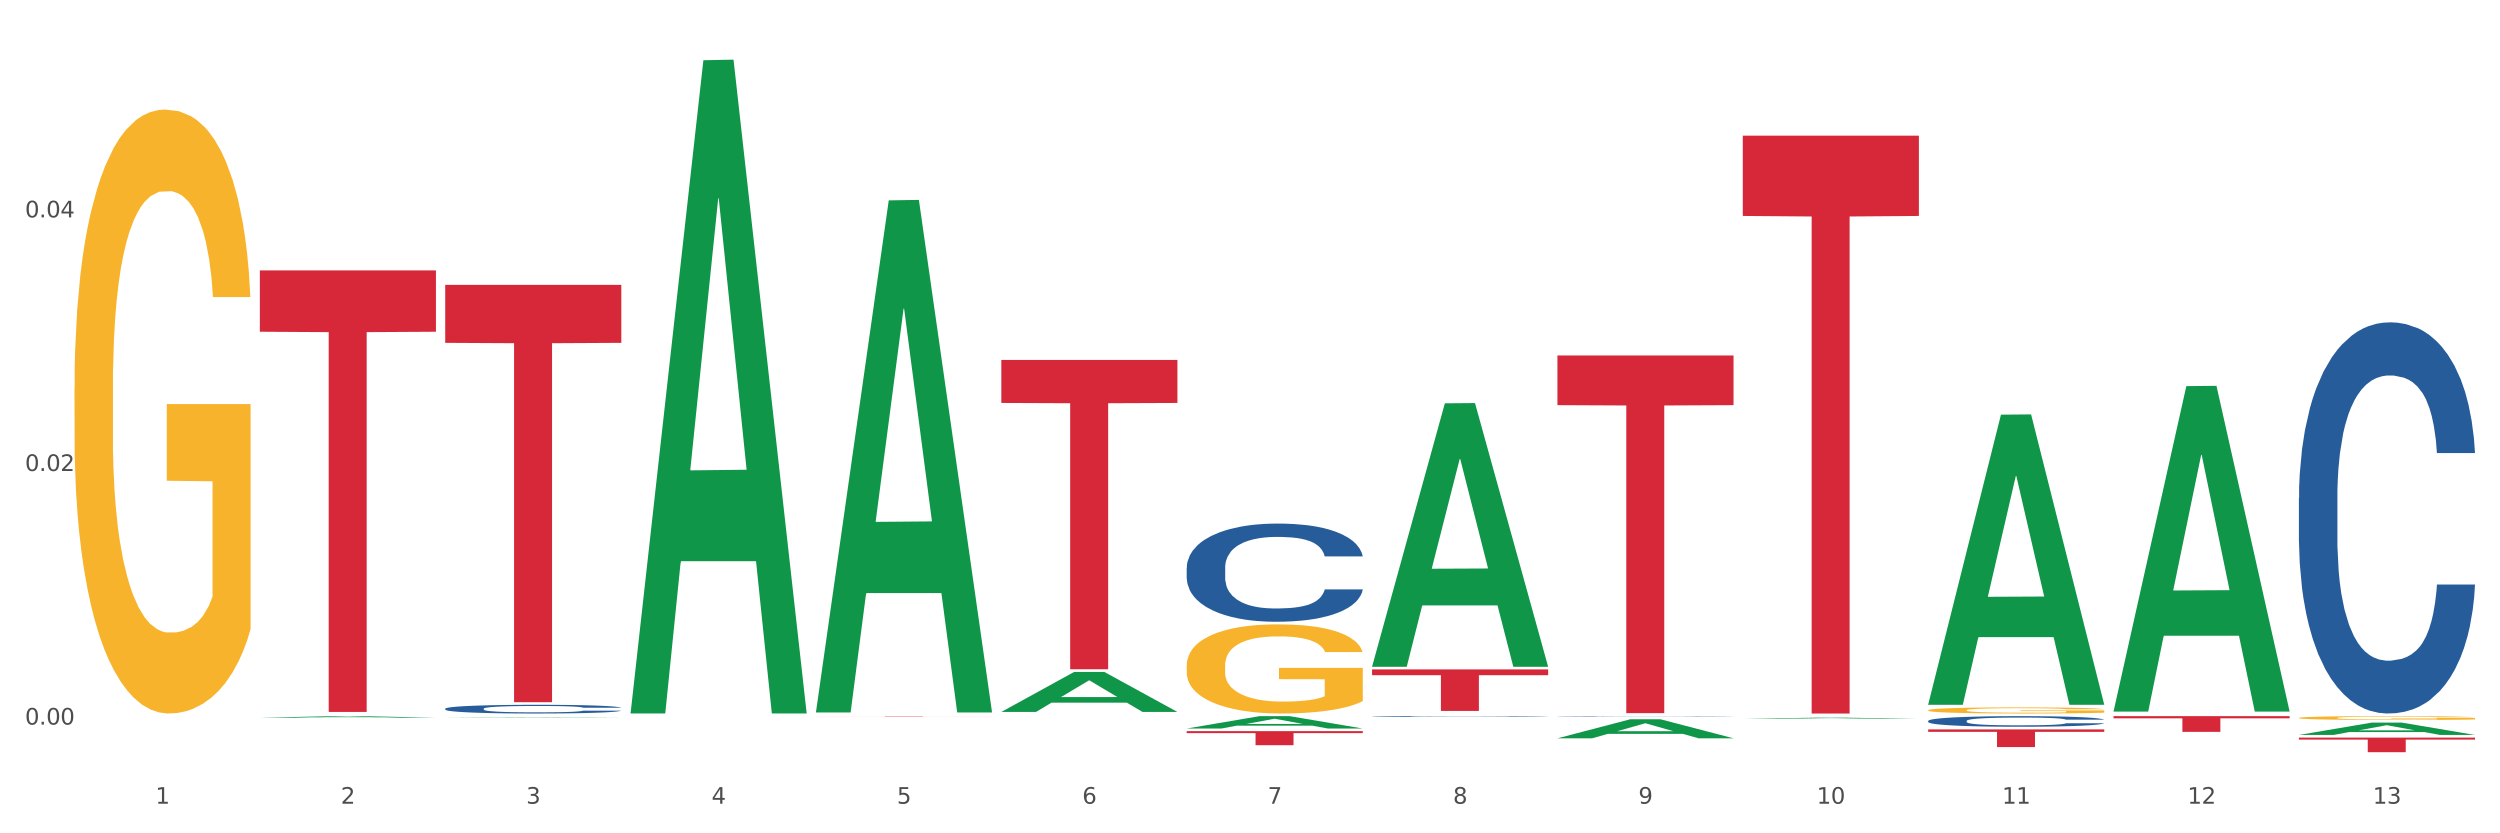 <?xml version="1.0" encoding="utf-8" standalone="no"?>
<!DOCTYPE svg PUBLIC "-//W3C//DTD SVG 1.1//EN"
  "http://www.w3.org/Graphics/SVG/1.1/DTD/svg11.dtd">
<svg xmlns:xlink="http://www.w3.org/1999/xlink" width="1080pt" height="360pt" viewBox="0 0 1080 360" xmlns="http://www.w3.org/2000/svg" version="1.1">
 <rect x="0" y="0" width="1080" height="360" fill="#333333" stroke="none"/>
 <defs>
  <style type="text/css">*{stroke-linejoin: round; stroke-linecap: butt}</style>
 </defs>
 <g id="figure_1">
  <g id="patch_1">
   <path d="M 0 360 
L 1080 360 
L 1080 0 
L 0 0 
z
" style="fill: #ffffff; stroke: #ffffff; stroke-linejoin: miter"/>
  </g>
  <g id="axes_1">
   <g id="matplotlib.axis_1">
    <g id="xtick_1">
     <g id="text_1">
      <!-- 1 -->
      <g style="fill: #4d4d4d" transform="translate(67.159 347.204) scale(0.096 -0.096)">
       <defs>
        <path id="DejaVuSans-31" d="M 794 531 
L 1825 531 
L 1825 4091 
L 703 3866 
L 703 4441 
L 1819 4666 
L 2450 4666 
L 2450 531 
L 3481 531 
L 3481 0 
L 794 0 
L 794 531 
z
" transform="scale(0.016)"/>
       </defs>
       <use xlink:href="#DejaVuSans-31"/>
      </g>
     </g>
    </g>
    <g id="xtick_2">
     <g id="text_2">
      <!-- 2 -->
      <g style="fill: #4d4d4d" transform="translate(147.238 347.204) scale(0.096 -0.096)">
       <defs>
        <path id="DejaVuSans-32" d="M 1228 531 
L 3431 531 
L 3431 0 
L 469 0 
L 469 531 
Q 828 903 1448 1529 
Q 2069 2156 2228 2338 
Q 2531 2678 2651 2914 
Q 2772 3150 2772 3378 
Q 2772 3750 2511 3984 
Q 2250 4219 1831 4219 
Q 1534 4219 1204 4116 
Q 875 4013 500 3803 
L 500 4441 
Q 881 4594 1212 4672 
Q 1544 4750 1819 4750 
Q 2544 4750 2975 4387 
Q 3406 4025 3406 3419 
Q 3406 3131 3298 2873 
Q 3191 2616 2906 2266 
Q 2828 2175 2409 1742 
Q 1991 1309 1228 531 
z
" transform="scale(0.016)"/>
       </defs>
       <use xlink:href="#DejaVuSans-32"/>
      </g>
     </g>
    </g>
    <g id="xtick_3">
     <g id="text_3">
      <!-- 3 -->
      <g style="fill: #4d4d4d" transform="translate(227.317 347.204) scale(0.096 -0.096)">
       <defs>
        <path id="DejaVuSans-33" d="M 2597 2516 
Q 3050 2419 3304 2112 
Q 3559 1806 3559 1356 
Q 3559 666 3084 287 
Q 2609 -91 1734 -91 
Q 1441 -91 1130 -33 
Q 819 25 488 141 
L 488 750 
Q 750 597 1062 519 
Q 1375 441 1716 441 
Q 2309 441 2620 675 
Q 2931 909 2931 1356 
Q 2931 1769 2642 2001 
Q 2353 2234 1838 2234 
L 1294 2234 
L 1294 2753 
L 1863 2753 
Q 2328 2753 2575 2939 
Q 2822 3125 2822 3475 
Q 2822 3834 2567 4026 
Q 2313 4219 1838 4219 
Q 1578 4219 1281 4162 
Q 984 4106 628 3988 
L 628 4550 
Q 988 4650 1302 4700 
Q 1616 4750 1894 4750 
Q 2613 4750 3031 4423 
Q 3450 4097 3450 3541 
Q 3450 3153 3228 2886 
Q 3006 2619 2597 2516 
z
" transform="scale(0.016)"/>
       </defs>
       <use xlink:href="#DejaVuSans-33"/>
      </g>
     </g>
    </g>
    <g id="xtick_4">
     <g id="text_4">
      <!-- 4 -->
      <g style="fill: #4d4d4d" transform="translate(307.396 347.204) scale(0.096 -0.096)">
       <defs>
        <path id="DejaVuSans-34" d="M 2419 4116 
L 825 1625 
L 2419 1625 
L 2419 4116 
z
M 2253 4666 
L 3047 4666 
L 3047 1625 
L 3713 1625 
L 3713 1100 
L 3047 1100 
L 3047 0 
L 2419 0 
L 2419 1100 
L 313 1100 
L 313 1709 
L 2253 4666 
z
" transform="scale(0.016)"/>
       </defs>
       <use xlink:href="#DejaVuSans-34"/>
      </g>
     </g>
    </g>
    <g id="xtick_5">
     <g id="text_5">
      <!-- 5 -->
      <g style="fill: #4d4d4d" transform="translate(387.475 347.204) scale(0.096 -0.096)">
       <defs>
        <path id="DejaVuSans-35" d="M 691 4666 
L 3169 4666 
L 3169 4134 
L 1269 4134 
L 1269 2991 
Q 1406 3038 1543 3061 
Q 1681 3084 1819 3084 
Q 2600 3084 3056 2656 
Q 3513 2228 3513 1497 
Q 3513 744 3044 326 
Q 2575 -91 1722 -91 
Q 1428 -91 1123 -41 
Q 819 9 494 109 
L 494 744 
Q 775 591 1075 516 
Q 1375 441 1709 441 
Q 2250 441 2565 725 
Q 2881 1009 2881 1497 
Q 2881 1984 2565 2268 
Q 2250 2553 1709 2553 
Q 1456 2553 1204 2497 
Q 953 2441 691 2322 
L 691 4666 
z
" transform="scale(0.016)"/>
       </defs>
       <use xlink:href="#DejaVuSans-35"/>
      </g>
     </g>
    </g>
    <g id="xtick_6">
     <g id="text_6">
      <!-- 6 -->
      <g style="fill: #4d4d4d" transform="translate(467.554 347.204) scale(0.096 -0.096)">
       <defs>
        <path id="DejaVuSans-36" d="M 2113 2584 
Q 1688 2584 1439 2293 
Q 1191 2003 1191 1497 
Q 1191 994 1439 701 
Q 1688 409 2113 409 
Q 2538 409 2786 701 
Q 3034 994 3034 1497 
Q 3034 2003 2786 2293 
Q 2538 2584 2113 2584 
z
M 3366 4563 
L 3366 3988 
Q 3128 4100 2886 4159 
Q 2644 4219 2406 4219 
Q 1781 4219 1451 3797 
Q 1122 3375 1075 2522 
Q 1259 2794 1537 2939 
Q 1816 3084 2150 3084 
Q 2853 3084 3261 2657 
Q 3669 2231 3669 1497 
Q 3669 778 3244 343 
Q 2819 -91 2113 -91 
Q 1303 -91 875 529 
Q 447 1150 447 2328 
Q 447 3434 972 4092 
Q 1497 4750 2381 4750 
Q 2619 4750 2861 4703 
Q 3103 4656 3366 4563 
z
" transform="scale(0.016)"/>
       </defs>
       <use xlink:href="#DejaVuSans-36"/>
      </g>
     </g>
    </g>
    <g id="xtick_7">
     <g id="text_7">
      <!-- 7 -->
      <g style="fill: #4d4d4d" transform="translate(547.634 347.204) scale(0.096 -0.096)">
       <defs>
        <path id="DejaVuSans-37" d="M 525 4666 
L 3525 4666 
L 3525 4397 
L 1831 0 
L 1172 0 
L 2766 4134 
L 525 4134 
L 525 4666 
z
" transform="scale(0.016)"/>
       </defs>
       <use xlink:href="#DejaVuSans-37"/>
      </g>
     </g>
    </g>
    <g id="xtick_8">
     <g id="text_8">
      <!-- 8 -->
      <g style="fill: #4d4d4d" transform="translate(627.713 347.204) scale(0.096 -0.096)">
       <defs>
        <path id="DejaVuSans-38" d="M 2034 2216 
Q 1584 2216 1326 1975 
Q 1069 1734 1069 1313 
Q 1069 891 1326 650 
Q 1584 409 2034 409 
Q 2484 409 2743 651 
Q 3003 894 3003 1313 
Q 3003 1734 2745 1975 
Q 2488 2216 2034 2216 
z
M 1403 2484 
Q 997 2584 770 2862 
Q 544 3141 544 3541 
Q 544 4100 942 4425 
Q 1341 4750 2034 4750 
Q 2731 4750 3128 4425 
Q 3525 4100 3525 3541 
Q 3525 3141 3298 2862 
Q 3072 2584 2669 2484 
Q 3125 2378 3379 2068 
Q 3634 1759 3634 1313 
Q 3634 634 3220 271 
Q 2806 -91 2034 -91 
Q 1263 -91 848 271 
Q 434 634 434 1313 
Q 434 1759 690 2068 
Q 947 2378 1403 2484 
z
M 1172 3481 
Q 1172 3119 1398 2916 
Q 1625 2713 2034 2713 
Q 2441 2713 2670 2916 
Q 2900 3119 2900 3481 
Q 2900 3844 2670 4047 
Q 2441 4250 2034 4250 
Q 1625 4250 1398 4047 
Q 1172 3844 1172 3481 
z
" transform="scale(0.016)"/>
       </defs>
       <use xlink:href="#DejaVuSans-38"/>
      </g>
     </g>
    </g>
    <g id="xtick_9">
     <g id="text_9">
      <!-- 9 -->
      <g style="fill: #4d4d4d" transform="translate(707.792 347.204) scale(0.096 -0.096)">
       <defs>
        <path id="DejaVuSans-39" d="M 703 97 
L 703 672 
Q 941 559 1184 500 
Q 1428 441 1663 441 
Q 2288 441 2617 861 
Q 2947 1281 2994 2138 
Q 2813 1869 2534 1725 
Q 2256 1581 1919 1581 
Q 1219 1581 811 2004 
Q 403 2428 403 3163 
Q 403 3881 828 4315 
Q 1253 4750 1959 4750 
Q 2769 4750 3195 4129 
Q 3622 3509 3622 2328 
Q 3622 1225 3098 567 
Q 2575 -91 1691 -91 
Q 1453 -91 1209 -44 
Q 966 3 703 97 
z
M 1959 2075 
Q 2384 2075 2632 2365 
Q 2881 2656 2881 3163 
Q 2881 3666 2632 3958 
Q 2384 4250 1959 4250 
Q 1534 4250 1286 3958 
Q 1038 3666 1038 3163 
Q 1038 2656 1286 2365 
Q 1534 2075 1959 2075 
z
" transform="scale(0.016)"/>
       </defs>
       <use xlink:href="#DejaVuSans-39"/>
      </g>
     </g>
    </g>
    <g id="xtick_10">
     <g id="text_10">
      <!-- 10 -->
      <g style="fill: #4d4d4d" transform="translate(784.817 347.204) scale(0.096 -0.096)">
       <defs>
        <path id="DejaVuSans-30" d="M 2034 4250 
Q 1547 4250 1301 3770 
Q 1056 3291 1056 2328 
Q 1056 1369 1301 889 
Q 1547 409 2034 409 
Q 2525 409 2770 889 
Q 3016 1369 3016 2328 
Q 3016 3291 2770 3770 
Q 2525 4250 2034 4250 
z
M 2034 4750 
Q 2819 4750 3233 4129 
Q 3647 3509 3647 2328 
Q 3647 1150 3233 529 
Q 2819 -91 2034 -91 
Q 1250 -91 836 529 
Q 422 1150 422 2328 
Q 422 3509 836 4129 
Q 1250 4750 2034 4750 
z
" transform="scale(0.016)"/>
       </defs>
       <use xlink:href="#DejaVuSans-31"/>
       <use xlink:href="#DejaVuSans-30" transform="translate(63.623 0)"/>
      </g>
     </g>
    </g>
    <g id="xtick_11">
     <g id="text_11">
      <!-- 11 -->
      <g style="fill: #4d4d4d" transform="translate(864.896 347.204) scale(0.096 -0.096)">
       <use xlink:href="#DejaVuSans-31"/>
       <use xlink:href="#DejaVuSans-31" transform="translate(63.623 0)"/>
      </g>
     </g>
    </g>
    <g id="xtick_12">
     <g id="text_12">
      <!-- 12 -->
      <g style="fill: #4d4d4d" transform="translate(944.975 347.204) scale(0.096 -0.096)">
       <use xlink:href="#DejaVuSans-31"/>
       <use xlink:href="#DejaVuSans-32" transform="translate(63.623 0)"/>
      </g>
     </g>
    </g>
    <g id="xtick_13">
     <g id="text_13">
      <!-- 13 -->
      <g style="fill: #4d4d4d" transform="translate(1025.054 347.204) scale(0.096 -0.096)">
       <use xlink:href="#DejaVuSans-31"/>
       <use xlink:href="#DejaVuSans-33" transform="translate(63.623 0)"/>
      </g>
     </g>
    </g>
    <g id="xtick_14"/>
    <g id="xtick_15"/>
    <g id="xtick_16"/>
    <g id="xtick_17"/>
    <g id="xtick_18"/>
    <g id="xtick_19"/>
    <g id="xtick_20"/>
    <g id="xtick_21"/>
    <g id="xtick_22"/>
    <g id="xtick_23"/>
    <g id="xtick_24"/>
    <g id="xtick_25"/>
   </g>
   <g id="matplotlib.axis_2">
    <g id="ytick_1">
     <g id="text_14">
      <!-- 0.00 -->
      <g style="fill: #4d4d4d" transform="translate(10.8 313.019) scale(0.096 -0.096)">
       <defs>
        <path id="DejaVuSans-2e" d="M 684 794 
L 1344 794 
L 1344 0 
L 684 0 
L 684 794 
z
" transform="scale(0.016)"/>
       </defs>
       <use xlink:href="#DejaVuSans-30"/>
       <use xlink:href="#DejaVuSans-2e" transform="translate(63.623 0)"/>
       <use xlink:href="#DejaVuSans-30" transform="translate(95.41 0)"/>
       <use xlink:href="#DejaVuSans-30" transform="translate(159.033 0)"/>
      </g>
     </g>
    </g>
    <g id="ytick_2">
     <g id="text_15">
      <!-- 0.02 -->
      <g style="fill: #4d4d4d" transform="translate(10.8 203.466) scale(0.096 -0.096)">
       <use xlink:href="#DejaVuSans-30"/>
       <use xlink:href="#DejaVuSans-2e" transform="translate(63.623 0)"/>
       <use xlink:href="#DejaVuSans-30" transform="translate(95.41 0)"/>
       <use xlink:href="#DejaVuSans-32" transform="translate(159.033 0)"/>
      </g>
     </g>
    </g>
    <g id="ytick_3">
     <g id="text_16">
      <!-- 0.04 -->
      <g style="fill: #4d4d4d" transform="translate(10.8 93.913) scale(0.096 -0.096)">
       <use xlink:href="#DejaVuSans-30"/>
       <use xlink:href="#DejaVuSans-2e" transform="translate(63.623 0)"/>
       <use xlink:href="#DejaVuSans-30" transform="translate(95.41 0)"/>
       <use xlink:href="#DejaVuSans-34" transform="translate(159.033 0)"/>
      </g>
     </g>
    </g>
    <g id="ytick_4"/>
    <g id="ytick_5"/>
    <g id="ytick_6"/>
   </g>
   <g id="PolyCollection_1">
    <path d="M 112.254 310.059 
L 112.333 310.058 
L 143.704 309.373 
L 156.723 309.372 
L 188.329 310.06 
L 173.271 310.06 
L 166.448 309.9 
L 134.057 309.9 
L 133.822 309.902 
L 127.234 310.06 
L 112.254 310.06 
L 112.254 310.059 
L 138.135 309.804 
L 162.37 309.803 
L 150.37 309.519 
L 150.213 309.517 
L 150.056 309.519 
L 138.057 309.803 
L 138.135 309.804 
L 112.254 310.059 
z
" clip-path="url(#p91fdbddada)" style="fill: #109648"/>
    <path d="M 512.65 287.524 
L 512.74 287.489 
L 512.74 286.223 
L 512.919 285.133 
L 513.818 282.496 
L 515.165 280.315 
L 516.153 279.155 
L 517.141 278.205 
L 518.308 277.256 
L 519.745 276.271 
L 522.35 274.829 
L 523.967 274.091 
L 525.943 273.317 
L 529.536 272.192 
L 532.14 271.559 
L 534.835 271.031 
L 539.236 270.398 
L 542.11 270.117 
L 545.164 269.906 
L 548.846 269.765 
L 551.631 269.73 
L 557.738 269.836 
L 562.948 270.152 
L 565.462 270.398 
L 568.696 270.82 
L 570.402 271.102 
L 573.187 271.664 
L 576.061 272.403 
L 578.037 273.036 
L 581.001 274.232 
L 583.246 275.427 
L 585.312 276.904 
L 586.39 277.924 
L 587.198 278.874 
L 587.917 279.964 
L 588.635 281.687 
L 572.468 281.687 
L 571.839 280.456 
L 570.851 279.296 
L 569.414 278.17 
L 568.157 277.467 
L 566.001 276.588 
L 564.025 276.025 
L 561.96 275.603 
L 559.445 275.251 
L 557.469 275.076 
L 554.684 274.935 
L 549.206 274.97 
L 545.523 275.251 
L 543.008 275.603 
L 541.391 275.92 
L 539.954 276.271 
L 538.338 276.764 
L 536.451 277.502 
L 535.104 278.17 
L 533.757 279.014 
L 532.679 279.858 
L 531.691 280.843 
L 530.883 281.898 
L 530.254 282.988 
L 529.715 284.324 
L 529.266 286.54 
L 529.266 291.358 
L 529.446 292.448 
L 529.895 293.89 
L 530.434 294.98 
L 531.332 296.281 
L 532.14 297.16 
L 533.667 298.426 
L 535.374 299.481 
L 536.721 300.149 
L 538.068 300.712 
L 540.403 301.486 
L 543.008 302.119 
L 545.254 302.505 
L 548.307 302.857 
L 550.373 302.998 
L 552.169 303.068 
L 556.571 303.068 
L 559.714 302.963 
L 563.217 302.716 
L 565.912 302.4 
L 568.157 302.013 
L 570.672 301.38 
L 572.289 300.782 
L 572.289 293.432 
L 552.529 293.397 
L 552.529 288.509 
L 588.725 288.509 
L 588.725 302.857 
L 587.198 303.596 
L 585.492 304.264 
L 583.695 304.862 
L 581.001 305.6 
L 577.767 306.303 
L 574.893 306.796 
L 571.839 307.218 
L 568.247 307.604 
L 563.576 307.956 
L 560.702 308.097 
L 557.109 308.202 
L 552.888 308.237 
L 549.206 308.167 
L 545.613 307.991 
L 541.841 307.675 
L 538.158 307.218 
L 535.374 306.76 
L 532.589 306.198 
L 529.625 305.459 
L 527.29 304.756 
L 525.494 304.123 
L 523.518 303.314 
L 521.362 302.259 
L 519.745 301.31 
L 518.308 300.325 
L 516.781 299.059 
L 515.704 297.969 
L 514.626 296.597 
L 513.997 295.578 
L 513.279 293.995 
L 512.74 291.78 
L 512.65 287.524 
z
" clip-path="url(#p91fdbddada)" style="fill: #f7b32b"/>
    <path d="M 832.967 306.816 
L 833.056 306.813 
L 833.056 306.726 
L 833.236 306.652 
L 834.134 306.471 
L 835.481 306.321 
L 836.469 306.241 
L 837.457 306.176 
L 838.625 306.111 
L 840.062 306.043 
L 842.667 305.944 
L 844.283 305.894 
L 846.259 305.841 
L 849.852 305.763 
L 852.457 305.72 
L 855.151 305.684 
L 859.552 305.64 
L 862.427 305.621 
L 865.48 305.607 
L 869.163 305.597 
L 871.947 305.594 
L 878.055 305.602 
L 883.264 305.623 
L 885.779 305.64 
L 889.012 305.669 
L 890.719 305.689 
L 893.503 305.727 
L 896.377 305.778 
L 898.353 305.821 
L 901.317 305.903 
L 903.563 305.985 
L 905.629 306.087 
L 906.706 306.157 
L 907.515 306.222 
L 908.233 306.297 
L 908.952 306.415 
L 892.785 306.415 
L 892.156 306.331 
L 891.168 306.251 
L 889.731 306.174 
L 888.474 306.125 
L 886.318 306.065 
L 884.342 306.027 
L 882.276 305.998 
L 879.761 305.973 
L 877.785 305.961 
L 875.001 305.952 
L 869.522 305.954 
L 865.84 305.973 
L 863.325 305.998 
L 861.708 306.019 
L 860.271 306.043 
L 858.654 306.077 
L 856.768 306.128 
L 855.421 306.174 
L 854.074 306.232 
L 852.996 306.29 
L 852.008 306.357 
L 851.199 306.43 
L 850.571 306.504 
L 850.032 306.596 
L 849.583 306.748 
L 849.583 307.079 
L 849.762 307.154 
L 850.211 307.253 
L 850.75 307.328 
L 851.648 307.417 
L 852.457 307.477 
L 853.984 307.564 
L 855.69 307.636 
L 857.038 307.682 
L 858.385 307.721 
L 860.72 307.774 
L 863.325 307.817 
L 865.57 307.844 
L 868.624 307.868 
L 870.69 307.878 
L 872.486 307.883 
L 876.887 307.883 
L 880.031 307.875 
L 883.534 307.859 
L 886.228 307.837 
L 888.474 307.81 
L 890.988 307.767 
L 892.605 307.726 
L 892.605 307.221 
L 872.845 307.219 
L 872.845 306.883 
L 909.042 306.883 
L 909.042 307.868 
L 907.515 307.919 
L 905.808 307.965 
L 904.012 308.006 
L 901.317 308.056 
L 898.084 308.105 
L 895.21 308.139 
L 892.156 308.167 
L 888.563 308.194 
L 883.893 308.218 
L 881.019 308.228 
L 877.426 308.235 
L 873.205 308.237 
L 869.522 308.233 
L 865.929 308.221 
L 862.157 308.199 
L 858.475 308.167 
L 855.69 308.136 
L 852.906 308.097 
L 849.942 308.047 
L 847.607 307.999 
L 845.81 307.955 
L 843.834 307.9 
L 841.679 307.827 
L 840.062 307.762 
L 838.625 307.694 
L 837.098 307.607 
L 836.02 307.533 
L 834.942 307.439 
L 834.314 307.369 
L 833.595 307.26 
L 833.056 307.108 
L 832.967 306.816 
z
" clip-path="url(#p91fdbddada)" style="fill: #f7b32b"/>
    <path d="M 993.125 310.14 
L 993.215 310.138 
L 993.215 310.084 
L 993.394 310.037 
L 994.292 309.923 
L 995.64 309.829 
L 996.628 309.779 
L 997.616 309.738 
L 998.783 309.697 
L 1000.22 309.654 
L 1002.825 309.592 
L 1004.442 309.56 
L 1006.418 309.527 
L 1010.01 309.478 
L 1012.615 309.451 
L 1015.31 309.428 
L 1019.711 309.401 
L 1022.585 309.389 
L 1025.639 309.38 
L 1029.321 309.373 
L 1032.105 309.372 
L 1038.213 309.376 
L 1043.422 309.39 
L 1045.937 309.401 
L 1049.171 309.419 
L 1050.877 309.431 
L 1053.662 309.455 
L 1056.536 309.487 
L 1058.512 309.515 
L 1061.476 309.566 
L 1063.721 309.618 
L 1065.787 309.682 
L 1066.865 309.726 
L 1067.673 309.767 
L 1068.392 309.814 
L 1069.11 309.888 
L 1052.943 309.888 
L 1052.314 309.835 
L 1051.326 309.785 
L 1049.889 309.736 
L 1048.632 309.706 
L 1046.476 309.668 
L 1044.5 309.644 
L 1042.434 309.625 
L 1039.92 309.61 
L 1037.944 309.603 
L 1035.159 309.597 
L 1029.68 309.598 
L 1025.998 309.61 
L 1023.483 309.625 
L 1021.866 309.639 
L 1020.429 309.654 
L 1018.813 309.675 
L 1016.926 309.707 
L 1015.579 309.736 
L 1014.232 309.773 
L 1013.154 309.809 
L 1012.166 309.852 
L 1011.358 309.897 
L 1010.729 309.944 
L 1010.19 310.002 
L 1009.741 310.097 
L 1009.741 310.305 
L 1009.921 310.352 
L 1010.37 310.415 
L 1010.909 310.462 
L 1011.807 310.518 
L 1012.615 310.556 
L 1014.142 310.61 
L 1015.849 310.656 
L 1017.196 310.685 
L 1018.543 310.709 
L 1020.878 310.743 
L 1023.483 310.77 
L 1025.728 310.787 
L 1028.782 310.802 
L 1030.848 310.808 
L 1032.644 310.811 
L 1037.045 310.811 
L 1040.189 310.806 
L 1043.692 310.796 
L 1046.386 310.782 
L 1048.632 310.765 
L 1051.147 310.738 
L 1052.763 310.712 
L 1052.763 310.395 
L 1033.004 310.393 
L 1033.004 310.182 
L 1069.2 310.182 
L 1069.2 310.802 
L 1067.673 310.834 
L 1065.967 310.862 
L 1064.17 310.888 
L 1061.476 310.92 
L 1058.242 310.95 
L 1055.368 310.972 
L 1052.314 310.99 
L 1048.722 311.007 
L 1044.051 311.022 
L 1041.177 311.028 
L 1037.584 311.032 
L 1033.363 311.034 
L 1029.68 311.031 
L 1026.088 311.023 
L 1022.315 311.01 
L 1018.633 310.99 
L 1015.849 310.97 
L 1013.064 310.946 
L 1010.1 310.914 
L 1007.765 310.884 
L 1005.969 310.856 
L 1003.993 310.821 
L 1001.837 310.776 
L 1000.22 310.735 
L 998.783 310.692 
L 997.256 310.638 
L 996.179 310.591 
L 995.101 310.532 
L 994.472 310.488 
L 993.754 310.419 
L 993.215 310.324 
L 993.125 310.14 
z
" clip-path="url(#p91fdbddada)" style="fill: #f7b32b"/>
    <path d="M 993.125 318.634 
L 1069.2 318.634 
L 1069.2 319.512 
L 1039.275 319.518 
L 1039.275 324.95 
L 1022.87 324.95 
L 1022.87 319.518 
L 993.125 319.512 
L 993.125 318.64 
L 993.125 318.634 
z
" clip-path="url(#p91fdbddada)" style="fill: #d62839"/>
    <path d="M 913.046 309.372 
L 989.121 309.372 
L 989.121 310.317 
L 959.196 310.324 
L 959.196 316.175 
L 942.791 316.175 
L 942.791 310.324 
L 913.046 310.317 
L 913.046 309.378 
L 913.046 309.372 
z
" clip-path="url(#p91fdbddada)" style="fill: #d62839"/>
    <path d="M 832.967 315.093 
L 909.042 315.093 
L 909.042 316.156 
L 879.116 316.163 
L 879.116 322.74 
L 862.712 322.74 
L 862.712 316.163 
L 832.967 316.156 
L 832.967 315.1 
L 832.967 315.093 
z
" clip-path="url(#p91fdbddada)" style="fill: #d62839"/>
    <path d="M 752.887 58.597 
L 828.963 58.597 
L 828.963 93.289 
L 799.037 93.523 
L 799.037 308.237 
L 782.632 308.237 
L 782.632 93.523 
L 752.887 93.289 
L 752.887 58.832 
L 752.887 58.597 
z
" clip-path="url(#p91fdbddada)" style="fill: #d62839"/>
    <path d="M 672.808 153.547 
L 748.883 153.547 
L 748.883 175.023 
L 718.958 175.168 
L 718.958 308.086 
L 702.553 308.086 
L 702.553 175.168 
L 672.808 175.023 
L 672.808 153.692 
L 672.808 153.547 
z
" clip-path="url(#p91fdbddada)" style="fill: #d62839"/>
    <path d="M 832.967 311.433 
L 833.056 311.429 
L 833.056 311.311 
L 833.326 311.152 
L 834.315 310.859 
L 835.574 310.637 
L 837.732 310.377 
L 838.901 310.268 
L 840.43 310.147 
L 843.577 309.95 
L 847.174 309.782 
L 849.692 309.69 
L 851.581 309.632 
L 855.807 309.527 
L 858.235 309.481 
L 860.753 309.443 
L 862.911 309.418 
L 866.508 309.389 
L 869.385 309.376 
L 872.713 309.372 
L 875.5 309.376 
L 879.187 309.393 
L 884.583 309.443 
L 886.651 309.472 
L 889.438 309.523 
L 892.316 309.59 
L 894.654 309.657 
L 897.352 309.753 
L 900.139 309.879 
L 902.837 310.038 
L 904.725 310.185 
L 906.254 310.339 
L 907.603 310.528 
L 908.592 310.733 
L 909.042 310.905 
L 892.586 310.905 
L 892.136 310.75 
L 891.237 310.582 
L 890.338 310.469 
L 889.348 310.377 
L 887.82 310.272 
L 886.471 310.205 
L 884.223 310.126 
L 882.155 310.076 
L 880.446 310.046 
L 878.378 310.021 
L 873.972 309.996 
L 870.824 309.996 
L 868.846 310.004 
L 866.418 310.025 
L 864.35 310.055 
L 861.922 310.105 
L 860.033 310.159 
L 858.145 310.231 
L 857.066 310.281 
L 855.447 310.373 
L 854.368 310.448 
L 852.929 310.578 
L 852.12 310.67 
L 850.681 310.909 
L 850.052 311.085 
L 849.782 311.207 
L 849.602 311.341 
L 849.602 311.994 
L 850.142 312.287 
L 850.591 312.413 
L 851.311 312.555 
L 852.66 312.74 
L 854.638 312.92 
L 856.706 313.049 
L 858.415 313.129 
L 860.033 313.188 
L 861.652 313.234 
L 863.63 313.276 
L 865.249 313.301 
L 867.677 313.326 
L 870.554 313.338 
L 872.803 313.338 
L 877.389 313.318 
L 879.457 313.297 
L 881.435 313.267 
L 883.593 313.221 
L 885.302 313.171 
L 886.291 313.133 
L 887.91 313.054 
L 889.169 312.97 
L 890.248 312.874 
L 890.967 312.79 
L 891.776 312.664 
L 892.406 312.522 
L 892.586 312.446 
L 909.042 312.446 
L 908.682 312.597 
L 908.053 312.744 
L 906.794 312.941 
L 905.804 313.054 
L 904.276 313.192 
L 902.657 313.309 
L 900.409 313.439 
L 898.341 313.535 
L 896.183 313.619 
L 893.845 313.695 
L 889.618 313.799 
L 888.09 313.829 
L 884.852 313.879 
L 882.334 313.908 
L 878.648 313.937 
L 874.871 313.954 
L 870.914 313.958 
L 867.407 313.95 
L 863.54 313.925 
L 861.113 313.9 
L 858.415 313.862 
L 855.268 313.803 
L 852.3 313.732 
L 849.512 313.648 
L 846.905 313.552 
L 844.477 313.443 
L 841.329 313.263 
L 838.991 313.087 
L 837.283 312.924 
L 836.114 312.786 
L 834.945 312.61 
L 834.315 312.488 
L 833.326 312.195 
L 832.967 311.923 
L 832.967 311.433 
z
" clip-path="url(#p91fdbddada)" style="fill: #255c99"/>
    <path d="M 592.729 289.187 
L 668.804 289.187 
L 668.804 291.678 
L 638.879 291.695 
L 638.879 307.112 
L 622.474 307.112 
L 622.474 291.695 
L 592.729 291.678 
L 592.729 289.204 
L 592.729 289.187 
z
" clip-path="url(#p91fdbddada)" style="fill: #d62839"/>
    <path d="M 432.571 155.503 
L 508.646 155.503 
L 508.646 174.072 
L 478.721 174.198 
L 478.721 289.128 
L 462.316 289.128 
L 462.316 174.198 
L 432.571 174.072 
L 432.571 155.628 
L 432.571 155.503 
z
" clip-path="url(#p91fdbddada)" style="fill: #d62839"/>
    <path d="M 352.492 309.372 
L 428.567 309.372 
L 428.567 309.393 
L 398.641 309.393 
L 398.641 309.523 
L 382.237 309.523 
L 382.237 309.393 
L 352.492 309.393 
L 352.492 309.372 
L 352.492 309.372 
z
" clip-path="url(#p91fdbddada)" style="fill: #d62839"/>
    <path d="M 192.333 123.051 
L 268.408 123.051 
L 268.408 148.105 
L 238.483 148.274 
L 238.483 303.339 
L 222.078 303.339 
L 222.078 148.274 
L 192.333 148.105 
L 192.333 123.22 
L 192.333 123.051 
z
" clip-path="url(#p91fdbddada)" style="fill: #d62839"/>
    <path d="M 112.254 116.802 
L 188.329 116.802 
L 188.329 143.309 
L 158.404 143.488 
L 158.404 307.549 
L 141.999 307.549 
L 141.999 143.488 
L 112.254 143.309 
L 112.254 116.981 
L 112.254 116.802 
z
" clip-path="url(#p91fdbddada)" style="fill: #d62839"/>
    <path d="M 192.333 306.165 
L 192.423 306.161 
L 192.423 306.065 
L 192.693 305.934 
L 193.682 305.694 
L 194.941 305.512 
L 197.099 305.298 
L 198.268 305.209 
L 199.797 305.109 
L 202.944 304.948 
L 206.541 304.81 
L 209.059 304.735 
L 210.947 304.687 
L 215.174 304.601 
L 217.602 304.563 
L 220.12 304.532 
L 222.278 304.511 
L 225.875 304.487 
L 228.752 304.477 
L 232.079 304.473 
L 234.867 304.477 
L 238.554 304.491 
L 243.949 304.532 
L 246.018 304.556 
L 248.805 304.597 
L 251.683 304.652 
L 254.021 304.707 
L 256.718 304.786 
L 259.506 304.889 
L 262.204 305.02 
L 264.092 305.14 
L 265.621 305.268 
L 266.97 305.422 
L 267.959 305.591 
L 268.408 305.732 
L 251.953 305.732 
L 251.503 305.604 
L 250.604 305.467 
L 249.704 305.374 
L 248.715 305.298 
L 247.187 305.213 
L 245.838 305.158 
L 243.59 305.092 
L 241.521 305.051 
L 239.813 305.027 
L 237.745 305.006 
L 233.338 304.986 
L 230.191 304.986 
L 228.213 304.993 
L 225.785 305.01 
L 223.717 305.034 
L 221.289 305.075 
L 219.4 305.12 
L 217.512 305.178 
L 216.433 305.219 
L 214.814 305.295 
L 213.735 305.357 
L 212.296 305.463 
L 211.487 305.539 
L 210.048 305.735 
L 209.419 305.879 
L 209.149 305.979 
L 208.969 306.089 
L 208.969 306.625 
L 209.509 306.866 
L 209.958 306.969 
L 210.678 307.086 
L 212.027 307.237 
L 214.005 307.385 
L 216.073 307.492 
L 217.782 307.557 
L 219.4 307.605 
L 221.019 307.643 
L 222.997 307.677 
L 224.616 307.698 
L 227.044 307.718 
L 229.921 307.729 
L 232.169 307.729 
L 236.755 307.712 
L 238.824 307.694 
L 240.802 307.67 
L 242.96 307.632 
L 244.669 307.591 
L 245.658 307.56 
L 247.276 307.495 
L 248.535 307.426 
L 249.615 307.347 
L 250.334 307.278 
L 251.143 307.175 
L 251.773 307.058 
L 251.953 306.997 
L 268.408 306.997 
L 268.049 307.12 
L 267.419 307.241 
L 266.16 307.402 
L 265.171 307.495 
L 263.643 307.608 
L 262.024 307.705 
L 259.776 307.811 
L 257.708 307.89 
L 255.549 307.959 
L 253.211 308.021 
L 248.985 308.107 
L 247.456 308.131 
L 244.219 308.172 
L 241.701 308.196 
L 238.014 308.22 
L 234.238 308.234 
L 230.281 308.237 
L 226.774 308.231 
L 222.907 308.21 
L 220.479 308.189 
L 217.782 308.158 
L 214.634 308.11 
L 211.667 308.052 
L 208.879 307.983 
L 206.271 307.904 
L 203.843 307.815 
L 200.696 307.667 
L 198.358 307.522 
L 196.65 307.388 
L 195.481 307.275 
L 194.312 307.131 
L 193.682 307.031 
L 192.693 306.79 
L 192.333 306.567 
L 192.333 306.165 
z
" clip-path="url(#p91fdbddada)" style="fill: #255c99"/>
    <path d="M 512.65 245.238 
L 512.74 245.199 
L 512.74 244.115 
L 513.01 242.643 
L 513.999 239.931 
L 515.258 237.878 
L 517.416 235.477 
L 518.585 234.469 
L 520.114 233.346 
L 523.261 231.526 
L 526.858 229.976 
L 529.376 229.124 
L 531.264 228.582 
L 535.49 227.613 
L 537.918 227.187 
L 540.436 226.838 
L 542.594 226.606 
L 546.191 226.335 
L 549.069 226.219 
L 552.396 226.18 
L 555.184 226.219 
L 558.871 226.374 
L 564.266 226.838 
L 566.334 227.11 
L 569.122 227.574 
L 571.999 228.194 
L 574.337 228.814 
L 577.035 229.705 
L 579.823 230.867 
L 582.52 232.339 
L 584.409 233.695 
L 585.937 235.128 
L 587.286 236.871 
L 588.275 238.769 
L 588.725 240.357 
L 572.269 240.357 
L 571.819 238.924 
L 570.92 237.375 
L 570.021 236.329 
L 569.032 235.477 
L 567.503 234.508 
L 566.154 233.888 
L 563.906 233.152 
L 561.838 232.688 
L 560.129 232.416 
L 558.061 232.184 
L 553.655 231.952 
L 550.508 231.952 
L 548.529 232.029 
L 546.101 232.223 
L 544.033 232.494 
L 541.605 232.959 
L 539.717 233.462 
L 537.828 234.121 
L 536.749 234.586 
L 535.131 235.438 
L 534.052 236.135 
L 532.613 237.336 
L 531.804 238.188 
L 530.365 240.396 
L 529.735 242.023 
L 529.466 243.146 
L 529.286 244.386 
L 529.286 250.429 
L 529.825 253.14 
L 530.275 254.302 
L 530.994 255.619 
L 532.343 257.324 
L 534.321 258.989 
L 536.39 260.19 
L 538.098 260.926 
L 539.717 261.468 
L 541.335 261.895 
L 543.314 262.282 
L 544.932 262.514 
L 547.36 262.747 
L 550.238 262.863 
L 552.486 262.863 
L 557.072 262.669 
L 559.14 262.476 
L 561.119 262.204 
L 563.277 261.778 
L 564.985 261.313 
L 565.974 260.965 
L 567.593 260.229 
L 568.852 259.454 
L 569.931 258.563 
L 570.65 257.788 
L 571.46 256.626 
L 572.089 255.309 
L 572.269 254.612 
L 588.725 254.612 
L 588.365 256.007 
L 587.736 257.362 
L 586.477 259.183 
L 585.488 260.229 
L 583.959 261.507 
L 582.341 262.592 
L 580.092 263.793 
L 578.024 264.683 
L 575.866 265.458 
L 573.528 266.155 
L 569.302 267.124 
L 567.773 267.395 
L 564.536 267.86 
L 562.018 268.131 
L 558.331 268.402 
L 554.554 268.557 
L 550.598 268.596 
L 547.091 268.518 
L 543.224 268.286 
L 540.796 268.054 
L 538.098 267.705 
L 534.951 267.163 
L 531.983 266.504 
L 529.196 265.729 
L 526.588 264.838 
L 524.16 263.831 
L 521.013 262.166 
L 518.675 260.539 
L 516.966 259.028 
L 515.797 257.75 
L 514.628 256.123 
L 513.999 255 
L 513.01 252.288 
L 512.65 249.77 
L 512.65 245.238 
z
" clip-path="url(#p91fdbddada)" style="fill: #255c99"/>
    <path d="M 592.729 309.545 
L 592.819 309.544 
L 592.819 309.534 
L 593.089 309.521 
L 594.078 309.496 
L 595.337 309.478 
L 597.495 309.456 
L 598.664 309.447 
L 600.193 309.437 
L 603.34 309.42 
L 606.937 309.406 
L 609.455 309.399 
L 611.343 309.394 
L 615.57 309.385 
L 617.998 309.381 
L 620.515 309.378 
L 622.674 309.376 
L 626.27 309.373 
L 629.148 309.372 
L 632.475 309.372 
L 635.263 309.372 
L 638.95 309.374 
L 644.345 309.378 
L 646.413 309.38 
L 649.201 309.385 
L 652.078 309.39 
L 654.417 309.396 
L 657.114 309.404 
L 659.902 309.414 
L 662.6 309.428 
L 664.488 309.44 
L 666.017 309.453 
L 667.365 309.469 
L 668.355 309.486 
L 668.804 309.5 
L 652.348 309.5 
L 651.899 309.487 
L 650.999 309.473 
L 650.1 309.464 
L 649.111 309.456 
L 647.582 309.447 
L 646.233 309.442 
L 643.985 309.435 
L 641.917 309.431 
L 640.209 309.428 
L 638.14 309.426 
L 633.734 309.424 
L 630.587 309.424 
L 628.608 309.425 
L 626.181 309.427 
L 624.112 309.429 
L 621.684 309.433 
L 619.796 309.438 
L 617.908 309.444 
L 616.829 309.448 
L 615.21 309.456 
L 614.131 309.462 
L 612.692 309.473 
L 611.883 309.481 
L 610.444 309.501 
L 609.814 309.515 
L 609.545 309.526 
L 609.365 309.537 
L 609.365 309.592 
L 609.904 309.616 
L 610.354 309.627 
L 611.073 309.639 
L 612.422 309.654 
L 614.401 309.669 
L 616.469 309.68 
L 618.177 309.687 
L 619.796 309.692 
L 621.415 309.695 
L 623.393 309.699 
L 625.012 309.701 
L 627.439 309.703 
L 630.317 309.704 
L 632.565 309.704 
L 637.151 309.702 
L 639.219 309.701 
L 641.198 309.698 
L 643.356 309.694 
L 645.064 309.69 
L 646.054 309.687 
L 647.672 309.68 
L 648.931 309.673 
L 650.01 309.665 
L 650.73 309.658 
L 651.539 309.648 
L 652.168 309.636 
L 652.348 309.629 
L 668.804 309.629 
L 668.445 309.642 
L 667.815 309.654 
L 666.556 309.671 
L 665.567 309.68 
L 664.038 309.692 
L 662.42 309.702 
L 660.172 309.713 
L 658.103 309.721 
L 655.945 309.728 
L 653.607 309.734 
L 649.381 309.743 
L 647.852 309.745 
L 644.615 309.749 
L 642.097 309.752 
L 638.41 309.754 
L 634.633 309.756 
L 630.677 309.756 
L 627.17 309.755 
L 623.303 309.753 
L 620.875 309.751 
L 618.177 309.748 
L 615.03 309.743 
L 612.063 309.737 
L 609.275 309.73 
L 606.667 309.722 
L 604.239 309.713 
L 601.092 309.698 
L 598.754 309.683 
L 597.045 309.669 
L 595.876 309.658 
L 594.707 309.643 
L 594.078 309.633 
L 593.089 309.608 
L 592.729 309.586 
L 592.729 309.545 
z
" clip-path="url(#p91fdbddada)" style="fill: #255c99"/>
    <path d="M 993.125 215.177 
L 993.215 215.023 
L 993.215 210.702 
L 993.485 204.837 
L 994.474 194.034 
L 995.733 185.855 
L 997.891 176.287 
L 999.06 172.274 
L 1000.588 167.798 
L 1003.736 160.545 
L 1007.333 154.372 
L 1009.851 150.977 
L 1011.739 148.816 
L 1015.965 144.958 
L 1018.393 143.26 
L 1020.911 141.871 
L 1023.069 140.945 
L 1026.666 139.865 
L 1029.544 139.402 
L 1032.871 139.248 
L 1035.659 139.402 
L 1039.345 140.019 
L 1044.741 141.871 
L 1046.809 142.952 
L 1049.597 144.803 
L 1052.474 147.273 
L 1054.812 149.742 
L 1057.51 153.292 
L 1060.298 157.921 
L 1062.995 163.786 
L 1064.884 169.187 
L 1066.412 174.898 
L 1067.761 181.842 
L 1068.75 189.404 
L 1069.2 195.732 
L 1052.744 195.732 
L 1052.294 190.022 
L 1051.395 183.849 
L 1050.496 179.682 
L 1049.507 176.287 
L 1047.978 172.428 
L 1046.629 169.959 
L 1044.381 167.027 
L 1042.313 165.175 
L 1040.604 164.095 
L 1038.536 163.169 
L 1034.13 162.243 
L 1030.983 162.243 
L 1029.004 162.551 
L 1026.576 163.323 
L 1024.508 164.403 
L 1022.08 166.255 
L 1020.192 168.261 
L 1018.303 170.885 
L 1017.224 172.737 
L 1015.606 176.132 
L 1014.527 178.91 
L 1013.088 183.694 
L 1012.278 187.09 
L 1010.84 195.886 
L 1010.21 202.368 
L 1009.94 206.844 
L 1009.761 211.782 
L 1009.761 235.857 
L 1010.3 246.66 
L 1010.75 251.29 
L 1011.469 256.537 
L 1012.818 263.328 
L 1014.796 269.964 
L 1016.865 274.748 
L 1018.573 277.68 
L 1020.192 279.841 
L 1021.81 281.539 
L 1023.789 283.082 
L 1025.407 284.008 
L 1027.835 284.934 
L 1030.713 285.397 
L 1032.961 285.397 
L 1037.547 284.625 
L 1039.615 283.854 
L 1041.594 282.773 
L 1043.752 281.076 
L 1045.46 279.224 
L 1046.449 277.835 
L 1048.068 274.902 
L 1049.327 271.816 
L 1050.406 268.266 
L 1051.125 265.18 
L 1051.935 260.55 
L 1052.564 255.303 
L 1052.744 252.525 
L 1069.2 252.525 
L 1068.84 258.081 
L 1068.211 263.482 
L 1066.952 270.736 
L 1065.963 274.902 
L 1064.434 279.995 
L 1062.815 284.317 
L 1060.567 289.101 
L 1058.499 292.65 
L 1056.341 295.737 
L 1054.003 298.515 
L 1049.777 302.373 
L 1048.248 303.453 
L 1045.011 305.305 
L 1042.493 306.386 
L 1038.806 307.466 
L 1035.029 308.083 
L 1031.072 308.237 
L 1027.565 307.929 
L 1023.699 307.003 
L 1021.271 306.077 
L 1018.573 304.688 
L 1015.426 302.527 
L 1012.458 299.904 
L 1009.671 296.817 
L 1007.063 293.268 
L 1004.635 289.255 
L 1001.488 282.619 
L 999.15 276.137 
L 997.441 270.118 
L 996.272 265.025 
L 995.103 258.544 
L 994.474 254.068 
L 993.485 243.265 
L 993.125 233.234 
L 993.125 215.177 
z
" clip-path="url(#p91fdbddada)" style="fill: #255c99"/>
    <path d="M 512.65 315.862 
L 588.725 315.862 
L 588.725 316.706 
L 558.8 316.712 
L 558.8 321.938 
L 542.395 321.938 
L 542.395 316.712 
L 512.65 316.706 
L 512.65 315.867 
L 512.65 315.862 
z
" clip-path="url(#p91fdbddada)" style="fill: #d62839"/>
    <path d="M 32.175 167.889 
L 32.265 167.65 
L 32.265 159.072 
L 32.444 151.685 
L 33.343 133.814 
L 34.69 119.041 
L 35.678 111.177 
L 36.666 104.744 
L 37.833 98.31 
L 39.271 91.638 
L 41.875 81.868 
L 43.492 76.865 
L 45.468 71.622 
L 49.061 63.997 
L 51.665 59.708 
L 54.36 56.134 
L 58.761 51.845 
L 61.635 49.939 
L 64.689 48.509 
L 68.371 47.556 
L 71.156 47.317 
L 77.263 48.032 
L 82.473 50.177 
L 84.988 51.845 
L 88.221 54.704 
L 89.927 56.61 
L 92.712 60.423 
L 95.586 65.427 
L 97.562 69.716 
L 100.526 77.818 
L 102.771 85.919 
L 104.837 95.927 
L 105.915 102.837 
L 106.723 109.271 
L 107.442 116.658 
L 108.16 128.334 
L 91.993 128.334 
L 91.365 119.994 
L 90.377 112.13 
L 88.939 104.505 
L 87.682 99.74 
L 85.526 93.783 
L 83.55 89.97 
L 81.485 87.111 
L 78.97 84.728 
L 76.994 83.536 
L 74.209 82.583 
L 68.731 82.822 
L 65.048 84.728 
L 62.533 87.111 
L 60.917 89.255 
L 59.479 91.638 
L 57.863 94.974 
L 55.977 99.978 
L 54.629 104.505 
L 53.282 110.224 
L 52.204 115.943 
L 51.216 122.615 
L 50.408 129.763 
L 49.779 137.15 
L 49.24 146.205 
L 48.791 161.217 
L 48.791 193.862 
L 48.971 201.248 
L 49.42 211.018 
L 49.959 218.405 
L 50.857 227.221 
L 51.665 233.178 
L 53.192 241.756 
L 54.899 248.905 
L 56.246 253.432 
L 57.593 257.245 
L 59.929 262.487 
L 62.533 266.776 
L 64.779 269.397 
L 67.832 271.78 
L 69.898 272.733 
L 71.695 273.21 
L 76.096 273.21 
L 79.239 272.495 
L 82.742 270.827 
L 85.437 268.682 
L 87.682 266.061 
L 90.197 261.772 
L 91.814 257.721 
L 91.814 207.92 
L 72.054 207.682 
L 72.054 174.561 
L 108.25 174.561 
L 108.25 271.78 
L 106.723 276.784 
L 105.017 281.311 
L 103.22 285.362 
L 100.526 290.366 
L 97.292 295.132 
L 94.418 298.468 
L 91.365 301.327 
L 87.772 303.948 
L 83.101 306.331 
L 80.227 307.284 
L 76.635 307.999 
L 72.413 308.237 
L 68.731 307.761 
L 65.138 306.569 
L 61.366 304.425 
L 57.683 301.327 
L 54.899 298.23 
L 52.114 294.417 
L 49.15 289.413 
L 46.815 284.647 
L 45.019 280.358 
L 43.043 274.878 
L 40.887 267.729 
L 39.271 261.296 
L 37.833 254.624 
L 36.307 246.046 
L 35.229 238.659 
L 34.151 229.366 
L 33.522 222.456 
L 32.804 211.733 
L 32.265 196.721 
L 32.175 167.889 
z
" clip-path="url(#p91fdbddada)" style="fill: #f7b32b"/>
    <path d="M 672.808 309.466 
L 672.898 309.466 
L 672.898 309.461 
L 673.168 309.453 
L 674.157 309.44 
L 675.416 309.43 
L 677.574 309.418 
L 678.743 309.413 
L 680.272 309.407 
L 683.419 309.398 
L 687.016 309.391 
L 689.534 309.386 
L 691.422 309.384 
L 695.649 309.379 
L 698.077 309.377 
L 700.595 309.375 
L 702.753 309.374 
L 706.35 309.373 
L 709.227 309.372 
L 712.554 309.372 
L 715.342 309.372 
L 719.029 309.373 
L 724.424 309.375 
L 726.492 309.377 
L 729.28 309.379 
L 732.158 309.382 
L 734.496 309.385 
L 737.193 309.389 
L 739.981 309.395 
L 742.679 309.402 
L 744.567 309.409 
L 746.096 309.416 
L 747.445 309.425 
L 748.434 309.434 
L 748.883 309.442 
L 732.427 309.442 
L 731.978 309.435 
L 731.079 309.427 
L 730.179 309.422 
L 729.19 309.418 
L 727.661 309.413 
L 726.313 309.41 
L 724.065 309.406 
L 721.996 309.404 
L 720.288 309.403 
L 718.22 309.402 
L 713.813 309.4 
L 710.666 309.4 
L 708.688 309.401 
L 706.26 309.402 
L 704.191 309.403 
L 701.764 309.405 
L 699.875 309.408 
L 697.987 309.411 
L 696.908 309.413 
L 695.289 309.418 
L 694.21 309.421 
L 692.771 309.427 
L 691.962 309.431 
L 690.523 309.442 
L 689.894 309.45 
L 689.624 309.456 
L 689.444 309.462 
L 689.444 309.492 
L 689.984 309.505 
L 690.433 309.511 
L 691.153 309.517 
L 692.501 309.526 
L 694.48 309.534 
L 696.548 309.54 
L 698.257 309.544 
L 699.875 309.546 
L 701.494 309.548 
L 703.472 309.55 
L 705.091 309.551 
L 707.519 309.553 
L 710.396 309.553 
L 712.644 309.553 
L 717.23 309.552 
L 719.299 309.551 
L 721.277 309.55 
L 723.435 309.548 
L 725.144 309.546 
L 726.133 309.544 
L 727.751 309.54 
L 729.01 309.536 
L 730.089 309.532 
L 730.809 309.528 
L 731.618 309.522 
L 732.248 309.516 
L 732.427 309.512 
L 748.883 309.512 
L 748.524 309.519 
L 747.894 309.526 
L 746.635 309.535 
L 745.646 309.54 
L 744.117 309.546 
L 742.499 309.552 
L 740.251 309.558 
L 738.183 309.562 
L 736.024 309.566 
L 733.686 309.569 
L 729.46 309.574 
L 727.931 309.576 
L 724.694 309.578 
L 722.176 309.579 
L 718.489 309.581 
L 714.713 309.581 
L 710.756 309.581 
L 707.249 309.581 
L 703.382 309.58 
L 700.954 309.579 
L 698.257 309.577 
L 695.109 309.574 
L 692.142 309.571 
L 689.354 309.567 
L 686.746 309.563 
L 684.318 309.558 
L 681.171 309.55 
L 678.833 309.542 
L 677.125 309.534 
L 675.956 309.528 
L 674.787 309.52 
L 674.157 309.514 
L 673.168 309.501 
L 672.808 309.488 
L 672.808 309.466 
z
" clip-path="url(#p91fdbddada)" style="fill: #255c99"/>
    <path d="M 512.65 314.717 
L 512.728 314.712 
L 544.1 309.377 
L 557.119 309.372 
L 588.725 314.727 
L 573.667 314.727 
L 566.844 313.48 
L 534.453 313.48 
L 534.218 313.5 
L 527.63 314.727 
L 512.65 314.727 
L 512.65 314.717 
L 538.531 312.736 
L 562.765 312.731 
L 550.766 310.513 
L 550.609 310.503 
L 550.452 310.518 
L 538.453 312.731 
L 538.531 312.736 
L 512.65 314.717 
z
" clip-path="url(#p91fdbddada)" style="fill: #109648"/>
    <path d="M 192.333 309.968 
L 192.412 309.968 
L 223.783 309.785 
L 236.802 309.784 
L 268.408 309.968 
L 253.35 309.968 
L 246.527 309.925 
L 214.136 309.925 
L 213.901 309.926 
L 207.313 309.968 
L 192.333 309.968 
L 192.333 309.968 
L 218.215 309.9 
L 242.449 309.9 
L 230.449 309.824 
L 230.292 309.823 
L 230.136 309.824 
L 218.136 309.9 
L 218.215 309.9 
L 192.333 309.968 
z
" clip-path="url(#p91fdbddada)" style="fill: #109648"/>
    <path d="M 993.125 317.489 
L 993.203 317.484 
L 1024.574 312.173 
L 1037.594 312.168 
L 1069.2 317.5 
L 1054.142 317.5 
L 1047.319 316.258 
L 1014.928 316.258 
L 1014.693 316.278 
L 1008.105 317.5 
L 993.125 317.5 
L 993.125 317.489 
L 1019.006 315.517 
L 1043.24 315.512 
L 1031.241 313.305 
L 1031.084 313.295 
L 1030.927 313.31 
L 1018.928 315.512 
L 1019.006 315.517 
L 993.125 317.489 
z
" clip-path="url(#p91fdbddada)" style="fill: #109648"/>
    <path d="M 913.046 307.149 
L 913.124 307.017 
L 944.495 166.81 
L 957.514 166.678 
L 989.121 307.413 
L 974.063 307.413 
L 967.239 274.641 
L 934.849 274.641 
L 934.613 275.17 
L 928.025 307.413 
L 913.046 307.413 
L 913.046 307.149 
L 938.927 255.084 
L 963.161 254.951 
L 951.162 196.675 
L 951.005 196.411 
L 950.848 196.807 
L 938.848 254.951 
L 938.927 255.084 
L 913.046 307.149 
z
" clip-path="url(#p91fdbddada)" style="fill: #109648"/>
    <path d="M 832.967 304.224 
L 833.045 304.107 
L 864.416 179.134 
L 877.435 179.016 
L 909.042 304.46 
L 893.984 304.46 
L 887.16 275.249 
L 854.769 275.249 
L 854.534 275.72 
L 847.946 304.46 
L 832.967 304.46 
L 832.967 304.224 
L 858.848 257.816 
L 883.082 257.698 
L 871.083 205.754 
L 870.926 205.519 
L 870.769 205.872 
L 858.769 257.698 
L 858.848 257.816 
L 832.967 304.224 
z
" clip-path="url(#p91fdbddada)" style="fill: #109648"/>
    <path d="M 272.412 307.685 
L 272.491 307.42 
L 303.862 26.025 
L 316.881 25.759 
L 348.488 308.216 
L 333.429 308.216 
L 326.606 242.442 
L 294.215 242.442 
L 293.98 243.503 
L 287.392 308.216 
L 272.412 308.216 
L 272.412 307.685 
L 298.294 203.19 
L 322.528 202.925 
L 310.528 85.964 
L 310.372 85.433 
L 310.215 86.229 
L 298.215 202.925 
L 298.294 203.19 
L 272.412 307.685 
z
" clip-path="url(#p91fdbddada)" style="fill: #109648"/>
    <path d="M 352.492 307.365 
L 352.57 307.157 
L 383.941 86.559 
L 396.96 86.351 
L 428.567 307.781 
L 413.509 307.781 
L 406.685 256.218 
L 374.295 256.218 
L 374.059 257.05 
L 367.471 307.781 
L 352.492 307.781 
L 352.492 307.365 
L 378.373 225.447 
L 402.607 225.239 
L 390.608 133.548 
L 390.451 133.132 
L 390.294 133.756 
L 378.294 225.239 
L 378.373 225.447 
L 352.492 307.365 
z
" clip-path="url(#p91fdbddada)" style="fill: #109648"/>
    <path d="M 432.571 307.536 
L 432.649 307.52 
L 464.02 290.278 
L 477.039 290.262 
L 508.646 307.569 
L 493.588 307.569 
L 486.765 303.539 
L 454.374 303.539 
L 454.138 303.604 
L 447.551 307.569 
L 432.571 307.569 
L 432.571 307.536 
L 458.452 301.133 
L 482.686 301.117 
L 470.687 293.951 
L 470.53 293.918 
L 470.373 293.967 
L 458.374 301.117 
L 458.452 301.133 
L 432.571 307.536 
z
" clip-path="url(#p91fdbddada)" style="fill: #109648"/>
    <path d="M 752.887 310.533 
L 752.966 310.533 
L 784.337 310.033 
L 797.356 310.033 
L 828.963 310.534 
L 813.904 310.534 
L 807.081 310.417 
L 774.69 310.417 
L 774.455 310.419 
L 767.867 310.534 
L 752.887 310.534 
L 752.887 310.533 
L 778.769 310.348 
L 803.003 310.347 
L 791.003 310.139 
L 790.847 310.139 
L 790.69 310.14 
L 778.69 310.347 
L 778.769 310.348 
L 752.887 310.533 
z
" clip-path="url(#p91fdbddada)" style="fill: #109648"/>
    <path d="M 592.729 287.839 
L 592.807 287.732 
L 624.179 174.229 
L 637.198 174.122 
L 668.804 288.053 
L 653.746 288.053 
L 646.923 261.522 
L 614.532 261.522 
L 614.297 261.95 
L 607.709 288.053 
L 592.729 288.053 
L 592.729 287.839 
L 618.61 245.69 
L 642.845 245.583 
L 630.845 198.406 
L 630.688 198.192 
L 630.531 198.513 
L 618.532 245.583 
L 618.61 245.69 
L 592.729 287.839 
z
" clip-path="url(#p91fdbddada)" style="fill: #109648"/>
    <path d="M 672.808 318.943 
L 672.887 318.935 
L 704.258 310.724 
L 717.277 310.716 
L 748.883 318.958 
L 733.825 318.958 
L 727.002 317.039 
L 694.611 317.039 
L 694.376 317.07 
L 687.788 318.958 
L 672.808 318.958 
L 672.808 318.943 
L 698.689 315.893 
L 722.924 315.886 
L 710.924 312.473 
L 710.767 312.457 
L 710.611 312.48 
L 698.611 315.886 
L 698.689 315.893 
L 672.808 318.943 
z
" clip-path="url(#p91fdbddada)" style="fill: #109648"/>
   </g>
  </g>
 </g>
 <defs>
  <clipPath id="p91fdbddada">
   <rect x="32.175" y="10.8" width="1037.025" height="329.109"/>
  </clipPath>
 </defs>
</svg>
